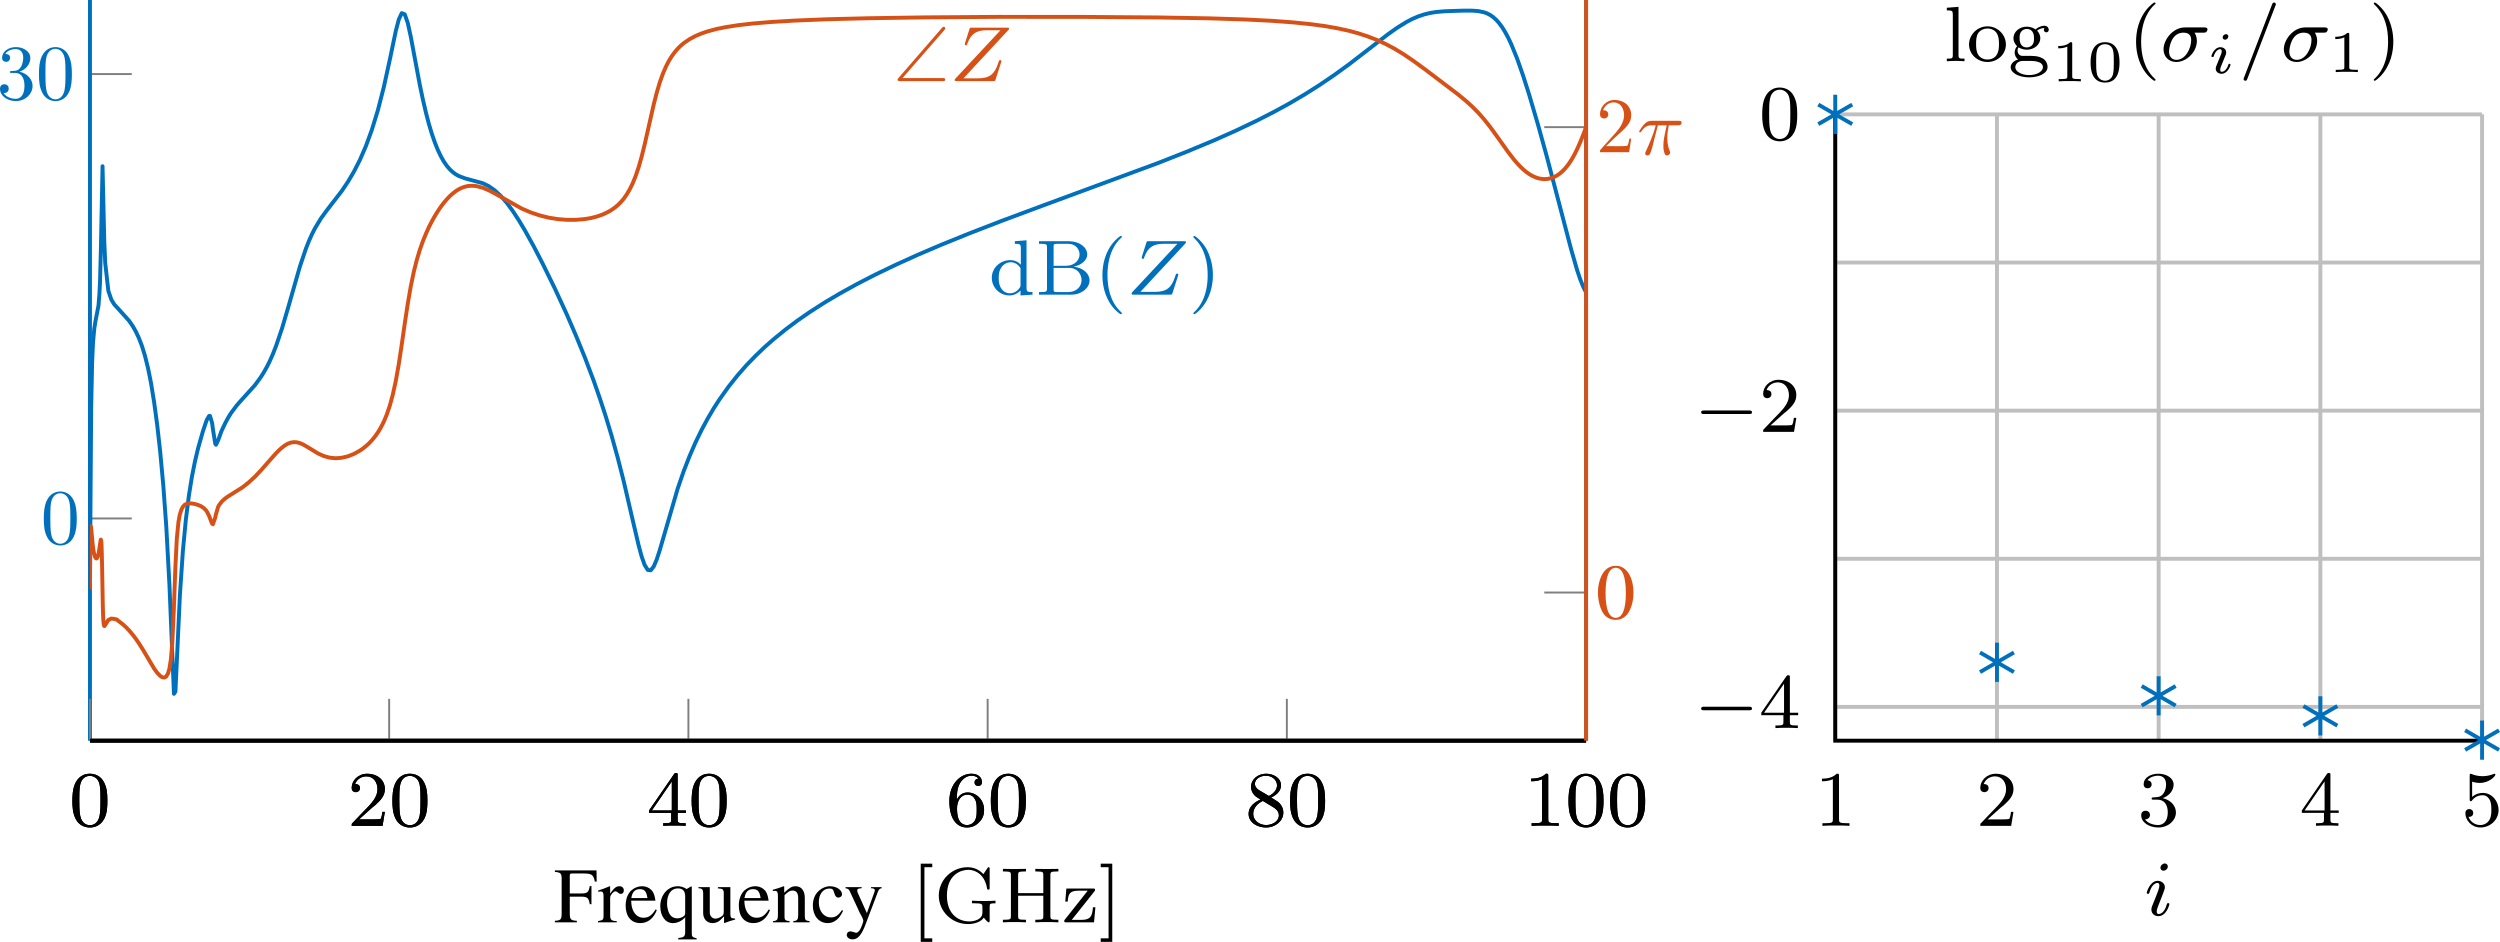 <svg height="95.778pt" viewBox="0 0 254.224 95.778" width="254.224pt" xmlns="http://www.w3.org/2000/svg" xmlns:xlink="http://www.w3.org/1999/xlink"><clipPath id="a"><path d="m9.148.113h152.141v70.887h-152.141zm0 0"/></clipPath><clipPath id="b"><path d="m67 90h4v5.777h-4zm0 0"/></clipPath><clipPath id="c"><path d="m85 90h5v5.777h-5zm0 0"/></clipPath><clipPath id="d"><path d="m93 87h2v8.777h-2zm0 0"/></clipPath><clipPath id="e"><path d="m111 87h3v8.777h-3zm0 0"/></clipPath><clipPath id="f"><path d="m9.148 1.113h152.141v68h-152.141zm0 0"/></clipPath><clipPath id="g"><path d="m250 78h4.223v7h-4.223zm0 0"/></clipPath><clipPath id="h"><path d="m250 73h4.223v5h-4.223zm0 0"/></clipPath><path d="m9.148 52.723h4.25m-4.25-45.191h4.25" fill="none" stroke="#7f7f7f" stroke-miterlimit="10" stroke-width=".199"/><path d="m9.148 75.32h152.141" fill="none" stroke="#000" stroke-miterlimit="10" stroke-width=".399"/><path d="m9.148 75.32v-75.32" fill="none" stroke="#0070bd" stroke-miterlimit="10" stroke-width=".399"/><path d="m161.289 75.32v-75.32" fill="none" stroke="#0070bd" stroke-miterlimit="10" stroke-width=".399"/><path d="m10.922 81.43c0-.844-.078-1.359-.344-1.875-.344-.703-1-.875-1.438-.875-1 0-1.375.75-1.484.969-.281.578-.297 1.375-.297 1.781 0 .531.016 1.328.406 1.969.359.594.953.75 1.375.75.391 0 1.062-.125 1.469-.906.297-.578.312-1.297.312-1.812zm-1.781 2.484c-.266 0-.812-.125-.984-.953-.094-.453-.094-1.203-.094-1.625 0-.547 0-1.109.094-1.547.172-.812.781-.891.984-.891.266 0 .828.141.984.859.094.438.094 1.047.094 1.578 0 .469 0 1.188-.094 1.641-.172.828-.719.938-.984.938zm0 0"/><path d="m37.59 82.352c.125-.125.453-.391.594-.5.484-.453.953-.891.953-1.609 0-.953-.797-1.562-1.781-1.562-.969 0-1.594.719-1.594 1.438 0 .391.312.438.422.438.172 0 .422-.109.422-.422 0-.406-.406-.406-.5-.406.234-.594.766-.781 1.156-.781.734 0 1.125.625 1.125 1.297 0 .828-.578 1.438-1.531 2.391l-1 1.047c-.094.078-.094.094-.094.297h3.141l.234-1.422h-.25c-.016.156-.078.547-.172.703-.047.062-.656.062-.781.062h-1.422zm0 0"/><path d="m43.465 81.43c0-.844-.078-1.359-.344-1.875-.344-.703-1-.875-1.438-.875-1 0-1.375.75-1.484.969-.281.578-.297 1.375-.297 1.781 0 .531.016 1.328.406 1.969.359.594.953.75 1.375.75.391 0 1.062-.125 1.469-.906.297-.578.312-1.297.312-1.812zm-1.781 2.484c-.266 0-.812-.125-.984-.953-.094-.453-.094-1.203-.094-1.625 0-.547 0-1.109.094-1.547.172-.812.781-.891.984-.891.266 0 .828.141.984.859.094.438.094 1.047.094 1.578 0 .469 0 1.188-.094 1.641-.172.828-.719.938-.984.938zm0 0"/><path d="m68.91 78.82c0-.156 0-.219-.172-.219-.094 0-.109 0-.188.109l-2.547 3.703v.25h2.25v.672c0 .297-.016.375-.641.375h-.172v.266c.672-.031.688-.031 1.141-.031s.469 0 1.141.031v-.266h-.172c-.625 0-.641-.078-.641-.375v-.672h.844v-.25h-.844zm-.594.641v2.953h-2.031zm0 0"/><path d="m73.895 81.43c0-.844-.078-1.359-.344-1.875-.344-.703-1-.875-1.438-.875-1 0-1.375.75-1.484.969-.281.578-.297 1.375-.297 1.781 0 .531.016 1.328.406 1.969.359.594.953.75 1.375.75.391 0 1.062-.125 1.469-.906.297-.578.312-1.297.312-1.812zm-1.781 2.484c-.266 0-.812-.125-.984-.953-.094-.453-.094-1.203-.094-1.625 0-.547 0-1.109.094-1.547.172-.812.781-.891.984-.891.266 0 .828.141.984.859.094.438.094 1.047.094 1.578 0 .469 0 1.188-.094 1.641-.172.828-.719.938-.984.938zm0 0"/><path d="m97.289 81.336c0-.656.062-1.234.344-1.719.25-.406.656-.734 1.156-.734.156 0 .516.031.703.297-.359.031-.391.297-.391.375 0 .25.188.375.375.375.141 0 .375-.078.375-.391 0-.469-.359-.859-1.078-.859-1.109 0-2.234 1.047-2.234 2.766 0 2.172 1.016 2.703 1.781 2.703.391 0 .797-.109 1.156-.453.328-.312.594-.641.594-1.344 0-1.031-.797-1.766-1.672-1.766-.578 0-.922.359-1.109.75zm1.031 2.562c-.422 0-.688-.281-.797-.516-.188-.359-.203-.891-.203-1.203 0-.781.422-1.375 1.047-1.375.391 0 .641.203.781.484.172.297.172.656.172 1.062s0 .75-.156 1.047c-.219.359-.484.5-.844.5zm0 0"/><path d="m104.32 81.43c0-.844-.078-1.359-.344-1.875-.344-.703-1-.875-1.438-.875-1 0-1.375.75-1.484.969-.281.578-.297 1.375-.297 1.781 0 .531.016 1.328.406 1.969.359.594.953.75 1.375.75.391 0 1.062-.125 1.469-.906.297-.578.312-1.297.312-1.812zm-1.781 2.484c-.266 0-.812-.125-.984-.953-.094-.453-.094-1.203-.094-1.625 0-.547 0-1.109.094-1.547.172-.812.781-.891.984-.891.266 0 .828.141.984.859.094.438.094 1.047.094 1.578 0 .469 0 1.188-.094 1.641-.172.828-.719.938-.984.938zm0 0"/><path d="m129.266 81.102c.453-.219 1-.609 1-1.234 0-.766-.781-1.188-1.516-1.188-.844 0-1.531.578-1.531 1.328 0 .297.094.562.297.797.141.172.172.188.656.5-.984.438-1.203 1.016-1.203 1.453 0 .891.891 1.391 1.766 1.391.969 0 1.766-.672 1.766-1.516 0-.5-.266-.828-.406-.969-.125-.125-.141-.141-.828-.562zm-1.234-.75c-.234-.141-.422-.375-.422-.641 0-.5.547-.828 1.125-.828.609 0 1.125.422 1.125.984 0 .453-.359.844-.828 1.078zm.391 1.094c.031.016.938.578 1.078.656.125.078.547.328.547.812 0 .609-.656.984-1.297.984-.719 0-1.312-.484-1.312-1.141 0-.594.438-1.062.984-1.312zm0 0"/><path d="m134.75 81.43c0-.844-.078-1.359-.344-1.875-.344-.703-1-.875-1.438-.875-1 0-1.375.75-1.484.969-.281.578-.297 1.375-.297 1.781 0 .531.016 1.328.406 1.969.359.594.953.75 1.375.75.391 0 1.062-.125 1.469-.906.297-.578.312-1.297.312-1.812zm-1.781 2.484c-.266 0-.812-.125-.984-.953-.094-.453-.094-1.203-.094-1.625 0-.547 0-1.109.094-1.547.172-.812.781-.891.984-.891.266 0 .828.141.984.859.094.438.094 1.047.094 1.578 0 .469 0 1.188-.094 1.641-.172.828-.719.938-.984.938zm0 0"/><path d="m157.438 78.898c0-.219-.016-.219-.234-.219-.328.312-.75.5-1.5.5v.266c.219 0 .641 0 1.109-.203v4.078c0 .297-.031.391-.781.391h-.281v.266c.328-.031 1.016-.031 1.375-.031s1.047 0 1.375.031v-.266h-.281c-.75 0-.781-.094-.781-.391zm0 0"/><path d="m163.062 81.43c0-.844-.078-1.359-.344-1.875-.344-.703-1-.875-1.438-.875-1 0-1.375.75-1.484.969-.281.578-.297 1.375-.297 1.781 0 .531.016 1.328.406 1.969.359.594.953.75 1.375.75.391 0 1.062-.125 1.469-.906.297-.578.312-1.297.312-1.812zm-1.781 2.484c-.266 0-.812-.125-.984-.953-.094-.453-.094-1.203-.094-1.625 0-.547 0-1.109.094-1.547.172-.812.781-.891.984-.891.266 0 .828.141.984.859.094.438.094 1.047.094 1.578 0 .469 0 1.188-.094 1.641-.172.828-.719.938-.984.938zm0 0"/><path d="m167.297 81.43c0-.844-.078-1.359-.344-1.875-.344-.703-1-.875-1.438-.875-1 0-1.375.75-1.484.969-.281.578-.297 1.375-.297 1.781 0 .531.016 1.328.406 1.969.359.594.953.75 1.375.75.391 0 1.062-.125 1.469-.906.297-.578.312-1.297.312-1.812zm-1.781 2.484c-.266 0-.812-.125-.984-.953-.094-.453-.094-1.203-.094-1.625 0-.547 0-1.109.094-1.547.172-.812.781-.891.984-.891.266 0 .828.141.984.859.094.438.094 1.047.094 1.578 0 .469 0 1.188-.094 1.641-.172.828-.719.938-.984.938zm0 0"/><path d="m7.805 52.742c0-.637-.039-1.273-.312-1.863-.363-.773-1.023-.898-1.352-.898-.484 0-1.062.211-1.398.949-.25.551-.289 1.176-.289 1.812 0 .602.027 1.312.363 1.926.34.637.926.801 1.312.801.426 0 1.039-.164 1.387-.926.25-.551.289-1.176.289-1.801zm-1.676 2.551c-.312 0-.785-.199-.926-.965-.086-.473-.086-1.211-.086-1.688 0-.512 0-1.035.062-1.461.148-.949.75-1.023.949-1.023.262 0 .789.148.938.938.09.449.09 1.047.09 1.547 0 .602 0 1.141-.09 1.652-.125.762-.574 1-.938 1zm0 0" fill="#0070bd"/><path d="m1.977 7.289c.648-.211 1.109-.762 1.109-1.398 0-.652-.699-1.102-1.461-1.102-.801 0-1.414.477-1.414 1.09 0 .262.176.41.414.41s.398-.176.398-.41c0-.391-.375-.391-.484-.391.234-.398.762-.5 1.047-.5.34 0 .777.176.777.891 0 .098-.027.562-.227.91-.238.387-.512.414-.711.414-.062.012-.25.023-.312.023-.062.012-.113.027-.113.102 0 .086.051.086.188.086h.352c.648 0 .949.539.949 1.324 0 1.09-.551 1.312-.902 1.312-.348 0-.949-.137-1.223-.598.273.035.523-.137.523-.438 0-.289-.211-.449-.438-.449-.199 0-.449.109-.449.461 0 .727.738 1.25 1.613 1.25.973 0 1.699-.727 1.699-1.539 0-.648-.512-1.273-1.336-1.449zm0 0" fill="#0070bd"/><path d="m7.309 7.551c0-.637-.035-1.273-.312-1.859-.359-.777-1.023-.902-1.348-.902-.488 0-1.062.215-1.402.949-.25.551-.285 1.176-.285 1.812 0 .602.023 1.312.363 1.926.336.637.922.801 1.312.801.422 0 1.035-.164 1.387-.926.25-.551.285-1.176.285-1.801zm-1.672 2.551c-.312 0-.789-.199-.926-.961-.09-.477-.09-1.215-.09-1.688 0-.512 0-1.039.062-1.465.152-.949.75-1.023.953-1.023.262 0 .785.148.938.938.086.449.086 1.051.086 1.551 0 .598 0 1.137-.086 1.648-.125.762-.578 1-.938 1zm0 0" fill="#0070bd"/><g clip-path="url(#a)"><path d="m9.148-58.762.125 17.348.094 4.543.09 2.008.125 1.406.121.777.312 1.609.094 1.191.059 1.16.09 3.406.168 8.41.059-2.555.121-5.203.094-2.102.316-2.816.309-.902.301-.484.32-.344 1.164-1.293.387-.559.305-.535.32-.68.305-.793.305-.984.32-1.289.305-1.523.316-1.957.305-2.254.305-2.711.32-3.484.305-4.203.32-5.926.457-11.055.152.23.453 9.785.305 4.531.305 3.211.305 2.41.305 1.891.305 1.543.32 1.352.5 1.762.32.949.09.23.215.363.09.004.215-.727.09-.672.23-1.43.074-.102.227.465.32.898.367.781.305.574.305.496.578.773.332.383 1.523 1.684.605.828.305.484.305.543.305.613.32.727.305.777.609 1.793.605 2.055 1.219 4.254.609 1.812.305.773.305.684.305.602.605 1.004.609.836 1.523 1.973.621.926.609 1.031.609 1.195.609 1.402.605 1.656.609 1.977.609 2.371.609 2.785.609 2.918.305 1.172.301.645.305-.121.305-.871.305-1.391.914-4.879.32-1.527.305-1.309.301-1.16.305-1.016.305-.883.297-.742.312-.656.305-.535.305-.441.305-.355.305-.285.301-.223.305-.168.609-.234 1.828-.5.609-.297.605-.426.625-.578.609-.703.605-.824.609-.93.609-1.016.914-1.648.91-1.762 1.219-2.488 1.219-2.641.926-2.141.914-2.238.914-2.41.605-1.734.609-1.859.609-2.012.609-2.191.609-2.391.91-3.93.617-2.625.297-1.102.305-.863.32-.516.301-.039.305.383.305.715.305.938 1.828 6.273.605 1.758.609 1.562.609 1.395.609 1.254.609 1.133.605 1.031.609.945.93 1.301.91 1.145.914 1.039.914.945.91.871.914.805 1.219.992 1.23.922 1.219.844 1.52.977 1.523.902 1.824 1.008 1.84.945 2.133 1.023 2.129.965 2.434 1.039 2.754 1.117 3.348 1.297 4.273 1.59 11.578 4.273 3.059 1.207 2.738 1.141 2.133.949 2.145 1.02 1.824.934 1.523.832 1.52.895 1.523.961 1.535 1.043 1.523 1.105 1.824 1.406 2.129 1.645.914.645.93.578.605.316.609.262.609.203.609.148.609.098.91.078 1.828.059h.91l.625-.043.609-.129.301-.113.309-.16.301-.211.305-.273.305-.344.305-.414.305-.492.305-.566.305-.645.609-1.492.605-1.727.609-1.91.914-3.105.914-3.309 1.23-4.691 1.219-4.652.605-2.098.305-.91.305-.77.305-.602" fill="none" stroke="#0070bd" stroke-linejoin="round" stroke-miterlimit="10" stroke-width=".399" transform="scale(1 -1)"/></g><g fill="#0070bd"><path d="m103.199 24.527v.266c.531 0 .609.047.609.438v1.688c-.281-.312-.656-.469-1.078-.469-1 0-1.875.781-1.875 1.797 0 .984.797 1.797 1.797 1.797.469 0 .859-.219 1.125-.5v.5l1.219-.078v-.266c-.547 0-.609-.047-.609-.438v-4.828zm.578 4.453c0 .141 0 .172-.125.328-.219.328-.578.516-.953.516s-.688-.188-.875-.484c-.219-.312-.266-.703-.266-1.078 0-.469.078-.797.266-1.062.188-.297.547-.531.953-.531.375 0 .766.203 1 .609zm0 0"/><path d="m105.656 24.527v.266h.188c.609 0 .625.078.625.375v4.156c0 .297-.016.375-.625.375h-.188v.266h3.266c1.094 0 1.875-.703 1.875-1.453 0-.656-.609-1.281-1.609-1.391.859-.188 1.375-.703 1.375-1.25 0-.719-.797-1.344-1.875-1.344zm1.484 2.5v-1.922c0-.266.016-.312.391-.312h1.109c.781 0 1.141.609 1.141 1.078 0 .547-.469 1.156-1.391 1.156zm.391 2.672c-.375 0-.391-.047-.391-.328v-2.125h1.625c.766 0 1.219.625 1.219 1.25 0 .641-.531 1.203-1.344 1.203zm0 0"/><path d="m113.93 31.949c.062 0 .156 0 .156-.094 0-.031 0-.031-.109-.141-1.094-1.031-1.359-2.5-1.359-3.734 0-2.297.938-3.375 1.344-3.75.125-.094.125-.109.125-.141 0-.047-.031-.094-.109-.094-.125 0-.531.406-.594.469-1.062 1.125-1.281 2.547-1.281 3.516 0 1.781.734 3.219 1.828 3.969zm0 0"/><path d="m120.477 24.824c.062-.062.125-.125.125-.219 0-.078-.078-.078-.219-.078h-3.547c-.203 0-.219 0-.266.156l-.453 1.422c0 .031-.016.078-.016.109 0 .016 0 .109.125.109.078 0 .094-.031.141-.188.391-1.078 1.016-1.344 1.984-1.344h1.375l-4.547 4.875c-.062.062-.109.109-.109.203s.062.094.203.094h3.688c.203 0 .219-.016.266-.156l.562-1.75c.031-.109.031-.125.031-.125 0-.016-.016-.109-.125-.109-.047 0-.078.016-.078.031-.016.016-.031.031-.047.047-.016.047-.016.062-.078.234-.359 1.078-.812 1.547-2.078 1.547h-1.453zm0 0"/><path d="m123.34 27.98c0-.766-.141-1.672-.625-2.609-.391-.734-1.125-1.375-1.266-1.375-.078 0-.094.047-.094.094 0 .031 0 .047.094.141 1.109 1.062 1.359 2.516 1.359 3.75 0 2.281-.938 3.359-1.344 3.734-.109.094-.109.109-.109.141 0 .047.016.094.094.094.125 0 .531-.406.594-.469 1.062-1.125 1.297-2.547 1.297-3.5zm0 0"/></g><path d="m96.043 3.047c.078-.094.078-.141.078-.172 0-.078-.062-.156-.156-.156-.047 0-.094.031-.172.109l-4.422 5.094c-.078.078-.094.109-.094.172 0 .156.141.156.281.156h4.281c.141 0 .281 0 .281-.156s-.141-.156-.281-.156h-4.062zm0 0" fill="#d75117"/><path d="m102.488 3.109c.062-.062.125-.125.125-.219 0-.078-.078-.078-.219-.078h-3.547c-.203 0-.219 0-.266.156l-.453 1.422c0 .031-.016.078-.016.109 0 .016 0 .109.125.109.078 0 .094-.031.141-.188.391-1.078 1.016-1.344 1.984-1.344h1.375l-4.547 4.875c-.062.062-.109.109-.109.203s.062.094.203.094h3.688c.203 0 .219-.016.266-.156l.562-1.75c.031-.109.031-.125.031-.125 0-.016-.016-.109-.125-.109-.047 0-.078.016-.078.031-.016.016-.031.031-.047.047-.016.047-.016.062-.078.234-.359 1.078-.812 1.547-2.078 1.547h-1.453zm0 0" fill="#d75117"/><path d="m60.145 91.949v-1.844h-.172c-.109.641-.25.75-.891.75h-1.141v-1.766c0-.219.031-.266.25-.266h1.078c.906 0 1.078.109 1.219.828h.188l-.016-1.141h-4.234v.156c.594.047.688.156.688.719v3.453c0 .656-.078.766-.688.797v.156h2.234v-.156c-.609-.031-.719-.141-.719-.719v-1.734h1.141c.656 0 .781.125.891.766zm0 0"/><path d="m60.828 90.684c.109-.016.172-.031.266-.031.203 0 .281.125.281.484v1.984c0 .406-.062.453-.562.547v.125h1.906v-.125c-.547-.016-.672-.141-.672-.594v-1.797c0-.25.344-.641.547-.641.047 0 .125.031.219.109.125.109.203.156.312.156.188 0 .312-.125.312-.359 0-.25-.172-.422-.438-.422-.344 0-.562.188-.953.75v-.734l-.047-.016c-.422.188-.703.281-1.172.438zm0 0"/><path d="m66.668 92.48c-.375.609-.719.844-1.234.844-.453 0-.797-.234-1.031-.688-.141-.297-.203-.562-.219-1.047h2.469c-.078-.516-.156-.75-.344-1.016-.25-.281-.609-.453-1.031-.453-.391 0-.766.156-1.078.422-.359.328-.578.891-.578 1.547 0 1.094.562 1.781 1.484 1.781.766 0 1.359-.469 1.688-1.328zm-2.469-1.156c.094-.609.359-.906.859-.906.484 0 .672.219.781.906zm0 0"/><g clip-path="url(#b)"><path d="m69.832 90.402c-.375-.219-.609-.281-.922-.281-1 0-1.766.891-1.766 2.031 0 1.016.531 1.719 1.281 1.719.453 0 .891-.203 1.25-.594v1.5c0 .453-.141.562-.703.609v.141h1.875v-.109c-.438-.109-.5-.172-.5-.5v-4.766h-.094zm-.156 2.375c0 .188-.031.297-.109.359-.172.156-.438.25-.688.25s-.469-.078-.625-.234c-.25-.234-.422-.75-.422-1.281 0-.938.422-1.531 1.094-1.531.5 0 .75.266.75.797zm0 0"/></g><path d="m74.754 93.402h-.031c-.375 0-.453-.094-.453-.469v-2.719h-1.266v.125c.5.031.594.109.594.5v1.875c0 .219-.047.344-.156.422-.219.172-.453.281-.703.281-.312 0-.562-.281-.562-.609v-2.594h-1.156v.109c.375.016.484.141.484.5v2.016c0 .625.391 1.031.969 1.031.297 0 .609-.125.812-.344l.344-.344v.672l.031.016c.406-.172.688-.25 1.094-.359zm0 0"/><path d="m78.176 92.48c-.375.609-.719.844-1.234.844-.453 0-.797-.234-1.031-.688-.141-.297-.203-.562-.219-1.047h2.469c-.078-.516-.156-.75-.344-1.016-.25-.281-.609-.453-1.031-.453-.391 0-.766.156-1.078.422-.359.328-.578.891-.578 1.547 0 1.094.562 1.781 1.484 1.781.766 0 1.359-.469 1.688-1.328zm-2.469-1.156c.094-.609.359-.906.859-.906.484 0 .672.219.781.906zm0 0"/><path d="m78.59 90.621c.047-.031.125-.031.219-.031.219 0 .297.125.297.516v1.969c0 .453-.094.562-.5.594v.125h1.688v-.125c-.406-.031-.516-.125-.516-.406v-2.234c.375-.359.547-.469.812-.469.391 0 .578.25.578.781v1.672c0 .5-.094.625-.5.656v.125h1.656v-.125c-.391-.031-.484-.125-.484-.516v-1.828c0-.75-.344-1.203-.938-1.203-.359 0-.609.141-1.156.656v-.641l-.047-.016c-.391.156-.672.234-1.109.359zm0 0"/><path d="m85.625 92.543c-.391.562-.672.75-1.125.75-.719 0-1.234-.625-1.234-1.547 0-.828.438-1.391 1.078-1.391.297 0 .391.094.469.391l.062.172c.062.219.203.359.359.359.219 0 .391-.141.391-.328 0-.453-.562-.828-1.234-.828-.391 0-.797.172-1.109.453-.406.344-.625.891-.625 1.516 0 1.047.625 1.781 1.516 1.781.359 0 .672-.125.953-.375.219-.188.375-.406.609-.875zm0 0"/><g clip-path="url(#c)"><path d="m89.652 90.215h-1.078v.109c.266 0 .391.078.391.203 0 .031-.016.078-.031.141l-.781 2.188-.906-2.016c-.047-.109-.078-.203-.078-.297 0-.141.109-.203.453-.219v-.109h-1.641v.109c.203.031.344.109.406.25l.906 1.953.031.078.109.234c.234.391.359.688.359.797 0 .125-.188.625-.312.859-.125.219-.297.359-.406.359-.047 0-.125-.016-.203-.047-.141-.062-.281-.094-.422-.094-.188 0-.344.156-.344.359 0 .25.266.453.594.453.531 0 .922-.438 1.344-1.594l1.234-3.25c.094-.25.188-.328.375-.359zm0 0"/></g><g clip-path="url(#d)"><path d="m94.801 95.777v-.359h-.797v-7.234h.797v-.359h-1.172v7.953zm0 0"/></g><path d="m100.637 92.215c0-.312.031-.359.594-.359v-.266c-.406.031-.625.031-1.094.031-.328 0-.984 0-1.297-.031v.266h.281c.766 0 .781.094.781.391v.516c0 .156 0 .484-.422.719-.391.219-.844.219-.938.219-.812 0-2.25-.5-2.25-2.625 0-2.172 1.453-2.625 2.188-2.625.797 0 1.688.578 1.891 1.891.016.078.016.125.125.125.141 0 .141-.047.141-.203v-1.875c0-.125 0-.203-.109-.203-.047 0-.062 0-.125.109l-.406.594c-.344-.375-.875-.703-1.594-.703-1.594 0-2.938 1.281-2.938 2.891 0 1.578 1.312 2.891 2.969 2.891.609 0 1.297-.188 1.609-.656.156.219.422.484.5.484.094 0 .094-.094.094-.203zm0 0"/><path d="m106.812 88.996c0-.297.031-.375.641-.375h.172v-.266c-.672.016-.688.016-1.172.016s-.5 0-1.172-.016v.266h.172c.625 0 .641.078.641.375v1.828h-2.562v-1.828c0-.297.016-.375.625-.375h.172v-.266c-.672.016-.688.016-1.172.016-.469 0-.484 0-1.172-.016v.266h.188c.609 0 .625.078.625.375v4.156c0 .297-.016.375-.625.375h-.188v.266c.688-.031.703-.031 1.172-.031.484 0 .5 0 1.172.031v-.266h-.172c-.609 0-.625-.078-.625-.375v-2.062h2.562v2.062c0 .297-.016.375-.641.375h-.172v.266c.672-.031.688-.031 1.172-.031s.5 0 1.172.031v-.266h-.172c-.609 0-.641-.078-.641-.375zm0 0"/><path d="m111.297 90.637c.047-.078.062-.094.062-.156 0-.125-.094-.125-.219-.125h-2.703l-.109 1.328h.25c.047-.828.234-1.109 1.125-1.109h.906l-2.312 2.922c-.062.078-.078.094-.078.156 0 .141.094.141.234.141h2.797l.141-1.531h-.25c-.078.922-.234 1.281-1.219 1.281h-.938zm0 0"/><g clip-path="url(#e)"><path d="m113.105 87.824h-1.172v.359h.797v7.234h-.797v.359h1.172zm0 0"/></g><path d="m9.148 75.32v-4.254m30.426 4.254v-4.254m30.43 4.254v-4.254m30.43 4.254v-4.254m30.426 4.254v-4.254m30.43 4.254v-4.254" fill="none" stroke="#7f7f7f" stroke-miterlimit="10" stroke-width=".199"/><path d="m161.289 60.254h-4.254m4.254-47.324h-4.254" fill="none" stroke="#7f7f7f" stroke-miterlimit="10" stroke-width=".199"/><path d="m9.148 75.32h152.141" fill="none" stroke="#000" stroke-miterlimit="10" stroke-width=".399"/><path d="m161.289 75.32v-75.32" fill="none" stroke="#d75117" stroke-miterlimit="10" stroke-width=".399"/><path d="m10.922 81.43c0-.844-.078-1.359-.344-1.875-.344-.703-1-.875-1.438-.875-1 0-1.375.75-1.484.969-.281.578-.297 1.375-.297 1.781 0 .531.016 1.328.406 1.969.359.594.953.75 1.375.75.391 0 1.062-.125 1.469-.906.297-.578.312-1.297.312-1.812zm-1.781 2.484c-.266 0-.812-.125-.984-.953-.094-.453-.094-1.203-.094-1.625 0-.547 0-1.109.094-1.547.172-.812.781-.891.984-.891.266 0 .828.141.984.859.094.438.094 1.047.094 1.578 0 .469 0 1.188-.094 1.641-.172.828-.719.938-.984.938zm0 0"/><path d="m37.59 82.352c.125-.125.453-.391.594-.5.484-.453.953-.891.953-1.609 0-.953-.797-1.562-1.781-1.562-.969 0-1.594.719-1.594 1.438 0 .391.312.438.422.438.172 0 .422-.109.422-.422 0-.406-.406-.406-.5-.406.234-.594.766-.781 1.156-.781.734 0 1.125.625 1.125 1.297 0 .828-.578 1.438-1.531 2.391l-1 1.047c-.094.078-.094.094-.094.297h3.141l.234-1.422h-.25c-.016.156-.078.547-.172.703-.047.062-.656.062-.781.062h-1.422zm0 0"/><path d="m43.465 81.43c0-.844-.078-1.359-.344-1.875-.344-.703-1-.875-1.438-.875-1 0-1.375.75-1.484.969-.281.578-.297 1.375-.297 1.781 0 .531.016 1.328.406 1.969.359.594.953.75 1.375.75.391 0 1.062-.125 1.469-.906.297-.578.312-1.297.312-1.812zm-1.781 2.484c-.266 0-.812-.125-.984-.953-.094-.453-.094-1.203-.094-1.625 0-.547 0-1.109.094-1.547.172-.812.781-.891.984-.891.266 0 .828.141.984.859.094.438.094 1.047.094 1.578 0 .469 0 1.188-.094 1.641-.172.828-.719.938-.984.938zm0 0"/><path d="m68.91 78.82c0-.156 0-.219-.172-.219-.094 0-.109 0-.188.109l-2.547 3.703v.25h2.25v.672c0 .297-.016.375-.641.375h-.172v.266c.672-.031.688-.031 1.141-.031s.469 0 1.141.031v-.266h-.172c-.625 0-.641-.078-.641-.375v-.672h.844v-.25h-.844zm-.594.641v2.953h-2.031zm0 0"/><path d="m73.895 81.43c0-.844-.078-1.359-.344-1.875-.344-.703-1-.875-1.438-.875-1 0-1.375.75-1.484.969-.281.578-.297 1.375-.297 1.781 0 .531.016 1.328.406 1.969.359.594.953.75 1.375.75.391 0 1.062-.125 1.469-.906.297-.578.312-1.297.312-1.812zm-1.781 2.484c-.266 0-.812-.125-.984-.953-.094-.453-.094-1.203-.094-1.625 0-.547 0-1.109.094-1.547.172-.812.781-.891.984-.891.266 0 .828.141.984.859.094.438.094 1.047.094 1.578 0 .469 0 1.188-.094 1.641-.172.828-.719.938-.984.938zm0 0"/><path d="m97.289 81.336c0-.656.062-1.234.344-1.719.25-.406.656-.734 1.156-.734.156 0 .516.031.703.297-.359.031-.391.297-.391.375 0 .25.188.375.375.375.141 0 .375-.078.375-.391 0-.469-.359-.859-1.078-.859-1.109 0-2.234 1.047-2.234 2.766 0 2.172 1.016 2.703 1.781 2.703.391 0 .797-.109 1.156-.453.328-.312.594-.641.594-1.344 0-1.031-.797-1.766-1.672-1.766-.578 0-.922.359-1.109.75zm1.031 2.562c-.422 0-.688-.281-.797-.516-.188-.359-.203-.891-.203-1.203 0-.781.422-1.375 1.047-1.375.391 0 .641.203.781.484.172.297.172.656.172 1.062s0 .75-.156 1.047c-.219.359-.484.5-.844.5zm0 0"/><path d="m104.32 81.43c0-.844-.078-1.359-.344-1.875-.344-.703-1-.875-1.438-.875-1 0-1.375.75-1.484.969-.281.578-.297 1.375-.297 1.781 0 .531.016 1.328.406 1.969.359.594.953.75 1.375.75.391 0 1.062-.125 1.469-.906.297-.578.312-1.297.312-1.812zm-1.781 2.484c-.266 0-.812-.125-.984-.953-.094-.453-.094-1.203-.094-1.625 0-.547 0-1.109.094-1.547.172-.812.781-.891.984-.891.266 0 .828.141.984.859.094.438.094 1.047.094 1.578 0 .469 0 1.188-.094 1.641-.172.828-.719.938-.984.938zm0 0"/><path d="m129.266 81.102c.453-.219 1-.609 1-1.234 0-.766-.781-1.188-1.516-1.188-.844 0-1.531.578-1.531 1.328 0 .297.094.562.297.797.141.172.172.188.656.5-.984.438-1.203 1.016-1.203 1.453 0 .891.891 1.391 1.766 1.391.969 0 1.766-.672 1.766-1.516 0-.5-.266-.828-.406-.969-.125-.125-.141-.141-.828-.562zm-1.234-.75c-.234-.141-.422-.375-.422-.641 0-.5.547-.828 1.125-.828.609 0 1.125.422 1.125.984 0 .453-.359.844-.828 1.078zm.391 1.094c.031.016.938.578 1.078.656.125.078.547.328.547.812 0 .609-.656.984-1.297.984-.719 0-1.312-.484-1.312-1.141 0-.594.438-1.062.984-1.312zm0 0"/><path d="m134.75 81.43c0-.844-.078-1.359-.344-1.875-.344-.703-1-.875-1.438-.875-1 0-1.375.75-1.484.969-.281.578-.297 1.375-.297 1.781 0 .531.016 1.328.406 1.969.359.594.953.75 1.375.75.391 0 1.062-.125 1.469-.906.297-.578.312-1.297.312-1.812zm-1.781 2.484c-.266 0-.812-.125-.984-.953-.094-.453-.094-1.203-.094-1.625 0-.547 0-1.109.094-1.547.172-.812.781-.891.984-.891.266 0 .828.141.984.859.094.438.094 1.047.094 1.578 0 .469 0 1.188-.094 1.641-.172.828-.719.938-.984.938zm0 0"/><path d="m157.438 78.898c0-.219-.016-.219-.234-.219-.328.312-.75.5-1.5.5v.266c.219 0 .641 0 1.109-.203v4.078c0 .297-.031.391-.781.391h-.281v.266c.328-.031 1.016-.031 1.375-.031s1.047 0 1.375.031v-.266h-.281c-.75 0-.781-.094-.781-.391zm0 0"/><path d="m163.062 81.43c0-.844-.078-1.359-.344-1.875-.344-.703-1-.875-1.438-.875-1 0-1.375.75-1.484.969-.281.578-.297 1.375-.297 1.781 0 .531.016 1.328.406 1.969.359.594.953.75 1.375.75.391 0 1.062-.125 1.469-.906.297-.578.312-1.297.312-1.812zm-1.781 2.484c-.266 0-.812-.125-.984-.953-.094-.453-.094-1.203-.094-1.625 0-.547 0-1.109.094-1.547.172-.812.781-.891.984-.891.266 0 .828.141.984.859.094.438.094 1.047.094 1.578 0 .469 0 1.188-.094 1.641-.172.828-.719.938-.984.938zm0 0"/><path d="m167.297 81.43c0-.844-.078-1.359-.344-1.875-.344-.703-1-.875-1.438-.875-1 0-1.375.75-1.484.969-.281.578-.297 1.375-.297 1.781 0 .531.016 1.328.406 1.969.359.594.953.75 1.375.75.391 0 1.062-.125 1.469-.906.297-.578.312-1.297.312-1.812zm-1.781 2.484c-.266 0-.812-.125-.984-.953-.094-.453-.094-1.203-.094-1.625 0-.547 0-1.109.094-1.547.172-.812.781-.891.984-.891.266 0 .828.141.984.859.094.438.094 1.047.094 1.578 0 .469 0 1.188-.094 1.641-.172.828-.719.938-.984.938zm0 0"/><path d="m164.332 57.535c-.438 0-.777.141-1.062.414-.465.449-.777 1.363-.777 2.301 0 .863.262 1.801.637 2.25.301.348.703.535 1.176.535.402 0 .738-.137 1.027-.41.461-.438.773-1.363.773-2.34 0-1.625-.727-2.75-1.773-2.75zm-.027.203c.676 0 1.027.898 1.027 2.574 0 1.66-.352 2.512-1.027 2.512-.688 0-1.035-.852-1.035-2.512 0-1.688.348-2.574 1.035-2.574zm0 0" fill="#d75117"/><path d="m163.316 14.863.852-.824c1.234-1.098 1.711-1.523 1.711-2.324 0-.914-.711-1.551-1.688-1.551-.898 0-1.488.738-1.488 1.449 0 .438.402.438.426.438.137 0 .414-.086.414-.422 0-.203-.152-.414-.426-.414-.062 0-.074 0-.102.012.176-.523.613-.812 1.074-.812.727 0 1.062.652 1.062 1.301 0 .637-.387 1.262-.836 1.762l-1.523 1.699c-.09.09-.09.113-.09.301h2.965l.211-1.387h-.188c-.051.238-.102.586-.188.711-.051.062-.574.062-.75.062zm0 0" fill="#d75117"/><path d="m168.586 12.746h.902c-.262 1.176-.34 1.527-.34 2.062 0 .113 0 .328.062.602.09.352.176.398.289.398.164 0 .336-.137.336-.297 0-.051 0-.062-.047-.176-.238-.574-.238-1.102-.238-1.324 0-.414.062-.852.148-1.266h.902c.109 0 .398 0 .398-.273 0-.188-.176-.188-.324-.188h-2.676c-.176 0-.477 0-.824.375-.277.312-.488.676-.488.711 0 .016 0 .09.102.09.062 0 .074-.039.125-.102.387-.613.848-.613 1.012-.613h.449c-.25.965-.676 1.926-1.012 2.652-.062.125-.062.137-.062.199 0 .148.125.211.223.211.238 0 .301-.223.402-.512.113-.375.113-.387.211-.785zm0 0" fill="#d75117"/><g clip-path="url(#f)"><path d="m9.148-59.926.031 4.82.031 1.426.031.172.031-.223.156-1.664.062-.484.059-.332.062-.246.066-.191.059-.105.062-.039.062.031.059.105.066.203.059.277.062.395.117.809.031.102.047-.168.027-.449.031-1.09.023-1.094.07-3.801.027-1.035.031-.609.031-.328.031-.16.027-.055h.031l.062.086.316.52.309.152.301-.039.273-.059.047-.066.562-.426.367-.344.305-.324.316-.375.305-.402.32-.461.52-.832 1.031-1.746.305-.422.305-.324.184-.125.137-.051.168.016.137.09.168.273.152.496.152.945.152 1.812.152 3.316.152 4.191.148 2.965.168 1.703.137.758.168.527.137.258.184.199.121.078.305.082.305-.008.305-.055.32-.094.305-.129.301-.203.215-.219.09-.129.215-.422.305-.793.09-.074.23.656.074.344.227.77.078.156.305.398.305.277.305.223 1.52.957.609.488.609.559.605.637.914 1.039.625.703.305.312.305.273.305.23.301.176.305.109.305.047.305-.02.305-.078.305-.129.609-.352.91-.559.609-.277.609-.168.609-.059.609.051.621.148.609.238.609.34.305.207.305.242.305.273.301.32.305.367.305.426.305.504.305.605.305.73.305.898.305 1.117.305 1.398.305 1.715.301 1.996.305 2.117.305 2.016.305 1.766.305 1.469.305 1.215.305 1.016.32.906.305.75.301.668.305.598.305.543.297.48.312.461.305.402.305.359.305.32.305.273.301.234.305.191.305.148.305.105.305.07.305.027.305-.004.305-.039.609-.16.609-.258.605-.316 2.754-1.543.914-.391.914-.305.91-.227.922-.145.906-.074h.926l.914.078.609.102.605.152.609.211.609.293.305.184.305.215.305.254.305.301.305.355.301.43.305.516.305.621.305.754.312.926.297 1.051.305 1.227.926 4.094.305 1.184.305 1.023.305.863.305.715.305.598.305.496.305.414.305.352.301.301.305.258.609.414.609.324.609.254.609.207.91.242.93.188 1.215.191 1.523.176 1.824.152 2.434.145 3.363.137 4.262.105 5.797.086 7.316.051 8.535-.004 7.621-.055 5.191-.09 3.648-.113 2.754-.137 2.133-.156 1.824-.184 1.535-.207 1.219-.215 1.219-.266.91-.25.914-.297.914-.352.91-.414.914-.484.93-.562.91-.617 1.219-.883 3.348-2.539.91-.746.609-.555.625-.629.609-.695.609-.77.605-.832 1.219-1.711.609-.785.305-.352.305-.324.301-.289.305-.254.305-.219.305-.18.305-.141.305-.105.305-.062.305-.027.305.016.316.059.305.102.305.152.305.199.305.258.305.316.305.383.305.453.305.531.301.609.305.688.305.758.305.812" fill="none" stroke="#d75117" stroke-linejoin="round" stroke-miterlimit="10" stroke-width=".399" transform="scale(1 -1)"/></g><path d="m186.625 75.32v-63.691m16.445 63.691v-63.691m16.441 63.691v-63.691m16.445 63.691v-63.691m16.445 63.691v-63.691" fill="none" stroke="#bfbfbf" stroke-miterlimit="10" stroke-width=".399"/><path d="m186.625 71.883h65.777m-65.777-15.062h65.777m-65.777-15.062h65.777m-65.777-15.062h65.777m-65.777-15.066h65.777" fill="none" stroke="#bfbfbf" stroke-miterlimit="10" stroke-width=".399"/><path d="m187.008 78.898c0-.219-.016-.219-.234-.219-.328.312-.75.5-1.5.5v.266c.219 0 .641 0 1.109-.203v4.078c0 .297-.031.391-.781.391h-.281v.266c.328-.031 1.016-.031 1.375-.031.359 0 1.047 0 1.375.031v-.266h-.281c-.75 0-.781-.094-.781-.391zm0 0"/><path d="m203.203 82.352c.125-.125.453-.391.594-.5.484-.453.953-.891.953-1.609 0-.953-.797-1.562-1.781-1.562-.969 0-1.594.719-1.594 1.438 0 .391.312.438.422.438.172 0 .422-.109.422-.422 0-.406-.406-.406-.5-.406.234-.594.766-.781 1.156-.781.734 0 1.125.625 1.125 1.297 0 .828-.578 1.438-1.531 2.391l-1 1.047c-.094.078-.094.094-.094.297h3.141l.234-1.422h-.25c-.016.156-.078.547-.172.703-.047.062-.656.062-.781.062h-1.422zm0 0"/><path d="m219.41 81.32c.625 0 1.031.453 1.031 1.297 0 1-.562 1.281-.984 1.281-.438 0-1.047-.156-1.328-.578.297 0 .5-.188.5-.438 0-.266-.188-.438-.453-.438-.203 0-.438.125-.438.453 0 .75.812 1.25 1.734 1.25 1.047 0 1.797-.734 1.797-1.531 0-.672-.531-1.266-1.344-1.453.625-.219 1.109-.75 1.109-1.391 0-.641-.719-1.094-1.547-1.094-.859 0-1.5.453-1.5 1.062 0 .297.188.422.406.422.25 0 .406-.172.406-.406 0-.297-.266-.406-.438-.406.344-.438.953-.469 1.094-.469.203 0 .812.062.812.891 0 .547-.234.891-.344 1.016-.234.25-.422.266-.906.297-.156 0-.219.016-.219.125 0 .109.078.109.219.109zm0 0"/><path d="m236.98 78.82c0-.156 0-.219-.172-.219-.094 0-.109 0-.188.109l-2.547 3.703v.25h2.25v.672c0 .297-.016.375-.641.375h-.172v.266c.672-.031.688-.031 1.141-.031s.469 0 1.141.031v-.266h-.172c-.625 0-.641-.078-.641-.375v-.672h.844v-.25h-.844zm-.594.641v2.953h-2.031zm0 0"/><g clip-path="url(#g)"><path d="m251.391 79.492c.109.031.422.125.766.125 1 0 1.594-.703 1.594-.828 0-.094-.047-.109-.094-.109-.016 0-.031 0-.094.031-.312.125-.688.219-1.109.219-.469 0-.859-.109-1.109-.219-.078-.031-.094-.031-.109-.031-.094 0-.094.078-.094.234v2.328c0 .141 0 .234.125.234.062 0 .078-.031.125-.094.094-.109.391-.516 1.078-.516.438 0 .656.359.734.516.125.281.141.656.141.953 0 .297 0 .734-.219 1.078-.156.25-.484.484-.906.484-.516 0-1.016-.312-1.203-.844.016.016.078.016.078.016.219 0 .406-.141.406-.391 0-.297-.234-.406-.391-.406s-.406.078-.406.422c0 .719.625 1.453 1.531 1.453 1 0 1.844-.781 1.844-1.766 0-.922-.672-1.75-1.609-1.75-.391 0-.766.125-1.078.406zm0 0"/></g><path d="m177.848 72.227c.141 0 .312 0 .312-.172 0-.188-.172-.188-.312-.188h-4.562c-.125 0-.297 0-.297.188 0 .172.172.172.297.172zm0 0"/><path d="m182.012 68.883c0-.156 0-.219-.172-.219-.094 0-.109 0-.188.109l-2.547 3.703v.25h2.25v.672c0 .297-.016.375-.641.375h-.172v.266c.672-.031.688-.031 1.141-.031s.469 0 1.141.031v-.266h-.172c-.625 0-.641-.078-.641-.375v-.672h.844v-.25h-.844zm-.594.641v2.953h-2.031zm0 0"/><path d="m177.848 42.102c.141 0 .312 0 .312-.172 0-.188-.172-.188-.312-.188h-4.562c-.125 0-.297 0-.297.188 0 .172.172.172.297.172zm0 0"/><path d="m181.121 42.289c.125-.125.453-.391.594-.5.484-.453.953-.891.953-1.609 0-.953-.797-1.562-1.781-1.562-.969 0-1.594.719-1.594 1.438 0 .391.312.438.422.438.172 0 .422-.109.422-.422 0-.406-.406-.406-.5-.406.234-.594.766-.781 1.156-.781.734 0 1.125.625 1.125 1.297 0 .828-.578 1.438-1.531 2.391l-1 1.047c-.094.078-.094.094-.094.297h3.141l.234-1.422h-.25c-.016.156-.078.547-.172.703-.047.062-.656.062-.781.062h-1.422zm0 0"/><path d="m182.762 11.652c0-.844-.078-1.359-.344-1.875-.344-.703-1-.875-1.438-.875-1 0-1.375.75-1.484.969-.281.578-.297 1.375-.297 1.781 0 .531.016 1.328.406 1.969.359.594.953.75 1.375.75.391 0 1.062-.125 1.469-.906.297-.578.312-1.297.312-1.812zm-1.781 2.484c-.266 0-.812-.125-.984-.953-.094-.453-.094-1.203-.094-1.625 0-.547 0-1.109.094-1.547.172-.812.781-.891.984-.891.266 0 .828.141.984.859.094.438.094 1.047.094 1.578 0 .469 0 1.188-.094 1.641-.172.828-.719.938-.984.938zm0 0"/><path d="m199.16.695-1.188.094v.266c.547 0 .609.047.609.438v4.109c0 .359-.094.359-.609.359v.266c.312-.031.766-.031.906-.031.156 0 .578 0 .891.031v-.266c-.5 0-.609 0-.609-.359zm0 0"/><path d="m203.98 4.523c0-.984-.828-1.844-1.875-1.844s-1.875.859-1.875 1.844c0 1 .859 1.781 1.875 1.781 1.031 0 1.875-.781 1.875-1.781zm-1.875 1.531c-.422 0-.766-.203-.938-.484-.203-.328-.219-.719-.219-1.109 0-.312 0-.781.234-1.125.219-.281.547-.438.922-.438.422 0 .766.203.938.469.219.344.234.766.234 1.094 0 .359-.016.797-.25 1.141-.203.312-.562.453-.922.453zm0 0"/><path d="m205.605 5.68c-.25-.031-.438-.234-.438-.531 0-.188.047-.266.094-.328.344.188.656.234.844.234.781 0 1.375-.547 1.375-1.172 0-.297-.141-.562-.328-.766.109-.094.375-.266.766-.266-.031.016-.078.062-.078.188 0 .141.109.25.25.25.109 0 .25-.078.25-.266 0-.125-.109-.406-.453-.406-.141 0-.531.047-.891.375-.203-.141-.516-.281-.891-.281-.781 0-1.359.547-1.359 1.172 0 .375.203.656.375.812-.188.203-.25.453-.25.641 0 .328.172.578.344.719-.422.109-.75.422-.75.781 0 .578.828 1.031 1.875 1.031 1 0 1.875-.406 1.875-1.047 0-.422-.25-.766-.516-.891-.469-.25-.859-.25-1.641-.25zm.5-.859c-.734 0-.734-.766-.734-.938 0-.297.031-.5.156-.656.141-.188.359-.281.578-.281.734 0 .734.766.734.938 0 .297-.031.5-.156.656-.172.234-.422.281-.578.281zm.375 1.375c.219 0 1.266 0 1.266.641 0 .422-.609.797-1.406.797s-1.406-.375-1.406-.797c0-.172.141-.641.781-.641zm0 0"/><path d="m210.723 4.477c0-.188-.016-.188-.203-.188-.391.391-1 .391-1.219.391v.234c.156 0 .562 0 .922-.172v3.016c0 .203 0 .281-.625.281h-.25v.234c.328-.031.797-.031 1.125-.031s.797 0 1.125.031v-.234h-.25c-.625 0-.625-.078-.625-.281zm0 0"/><path d="m215.531 6.367c0-.438 0-2.078-1.469-2.078s-1.469 1.641-1.469 2.078c0 .422 0 2.031 1.469 2.031s1.469-1.609 1.469-2.031zm-1.469 1.844c-.25 0-.656-.125-.812-.625-.094-.344-.094-.922-.094-1.297 0-.406 0-.859.094-1.188.141-.531.594-.609.812-.609.266 0 .672.125.797.578.094.312.094.75.094 1.219 0 .375 0 .984-.094 1.312-.172.531-.609.609-.797.609zm0 0"/><path d="m219.043 8.211c.062 0 .156 0 .156-.094 0-.031 0-.031-.109-.141-1.094-1.031-1.359-2.5-1.359-3.734 0-2.297.938-3.375 1.344-3.75.125-.094.125-.109.125-.141 0-.047-.031-.094-.109-.094-.125 0-.531.406-.594.469-1.062 1.125-1.281 2.547-1.281 3.516 0 1.781.734 3.219 1.828 3.969zm0 0"/><path d="m224.055 3.32c.141 0 .203 0 .297-.062.078-.078.125-.188.125-.25 0-.219-.203-.219-.344-.219h-1.953c-1.234 0-2.172 1.266-2.172 2.219 0 .781.562 1.297 1.297 1.297 1 0 2.094-.969 2.094-2.156 0-.422-.156-.672-.234-.828zm-2.734 2.766c-.406 0-.75-.266-.75-.844 0-.344.188-1.922 1.469-1.922.781 0 .781.594.781.75 0 .828-.562 2.016-1.5 2.016zm0 0"/><path d="m226.598 3.707c0-.141-.109-.234-.234-.234-.172 0-.344.156-.344.328 0 .141.109.234.234.234.203 0 .344-.172.344-.328zm-.359 2.094c.031-.062.078-.203.109-.266.016-.047.031-.109.031-.219 0-.328-.297-.516-.594-.516-.609 0-.906.797-.906.922 0 .031.031.078.109.078.094 0 .109-.031.125-.078.172-.578.484-.719.656-.719.109 0 .156.078.156.219 0 .109-.031.203-.047.25l-.312.766c-.078.172-.078.188-.156.391-.078.172-.094.25-.094.359 0 .297.266.516.594.516.609 0 .906-.797.906-.922 0-.016 0-.094-.109-.094-.094 0-.094.031-.125.156-.094.297-.344.656-.656.656-.109 0-.156-.062-.156-.219 0-.109.031-.203.109-.391zm0 0"/><path d="m231.383.586c.047-.109.047-.125.047-.156 0-.094-.078-.172-.188-.172-.125 0-.156.094-.188.172l-2.859 7.453c-.047.109-.047.125-.047.156 0 .094.078.172.188.172.125 0 .156-.094.188-.172zm0 0"/><path d="m236.289 3.32c.141 0 .203 0 .297-.062.078-.078.125-.188.125-.25 0-.219-.203-.219-.344-.219h-1.953c-1.234 0-2.172 1.266-2.172 2.219 0 .781.562 1.297 1.297 1.297 1 0 2.094-.969 2.094-2.156 0-.422-.156-.672-.234-.828zm-2.734 2.766c-.406 0-.75-.266-.75-.844 0-.344.188-1.922 1.469-1.922.781 0 .781.594.781.75 0 .828-.562 2.016-1.5 2.016zm0 0"/><path d="m238.895 3.535c0-.188-.016-.188-.203-.188-.391.391-1 .391-1.219.391v.234c.156 0 .562 0 .922-.172v3.016c0 .203 0 .281-.625.281h-.25v.234c.328-.031.797-.031 1.125-.031s.797 0 1.125.031v-.234h-.25c-.625 0-.625-.078-.625-.281zm0 0"/><path d="m243.375 4.242c0-.766-.141-1.672-.625-2.609-.391-.734-1.125-1.375-1.266-1.375-.078 0-.094.047-.094.094 0 .031 0 .047.094.141 1.109 1.062 1.359 2.516 1.359 3.75 0 2.281-.938 3.359-1.344 3.734-.109.094-.109.109-.109.141 0 .047.016.094.094.094.125 0 .531-.406.594-.469 1.062-1.125 1.297-2.547 1.297-3.5zm0 0"/><path d="m203.07 69.34v-3.984m1.723.996-3.449 1.992m3.449 0-3.449-1.992" fill="none" stroke="#0070bd" stroke-linejoin="round" stroke-miterlimit="10" stroke-width=".399"/><path d="m219.512 72.75v-3.984m1.727.996-3.453 1.992m3.453 0-3.453-1.992" fill="none" stroke="#0070bd" stroke-linejoin="round" stroke-miterlimit="10" stroke-width=".399"/><path d="m235.957 74.789v-3.988m1.727.996-3.453 1.996m3.453 0-3.453-1.996" fill="none" stroke="#0070bd" stroke-linejoin="round" stroke-miterlimit="10" stroke-width=".399"/><path d="m220.445 88.117c0-.172-.125-.312-.312-.312-.203 0-.438.203-.438.438 0 .172.125.297.312.297.203 0 .438-.188.438-.422zm-1.156 2.922-.438 1.094c-.047.125-.078.219-.078.359 0 .391.297.672.719.672.781 0 1.109-1.109 1.109-1.219 0-.078-.062-.109-.125-.109-.094 0-.109.062-.141.141-.172.641-.5.969-.828.969-.094 0-.188-.047-.188-.25 0-.203.062-.344.156-.594.078-.203.156-.422.25-.641l.25-.641c.062-.188.172-.438.172-.578 0-.391-.328-.672-.734-.672-.766 0-1.109 1.109-1.109 1.219 0 .078.062.109.125.109.109 0 .109-.047.141-.125.219-.766.578-.984.828-.984.109 0 .188.047.188.266 0 .078-.016.188-.094.438zm0 0"/><path d="m186.625 11.629v63.691h65.777" fill="none" stroke="#000" stroke-width=".398"/><g clip-path="url(#h)"><path d="m252.402 77.254v-3.984m1.723.996-3.449 1.992m3.449 0-3.449-1.992" fill="none" stroke="#0070bd" stroke-linejoin="round" stroke-miterlimit="10" stroke-width=".399"/></g><path d="m186.625 13.621v-3.984m1.727.996-3.453 1.992m3.453 0-3.453-1.992" fill="none" stroke="#0070bd" stroke-linejoin="round" stroke-miterlimit="10" stroke-width=".399"/></svg>